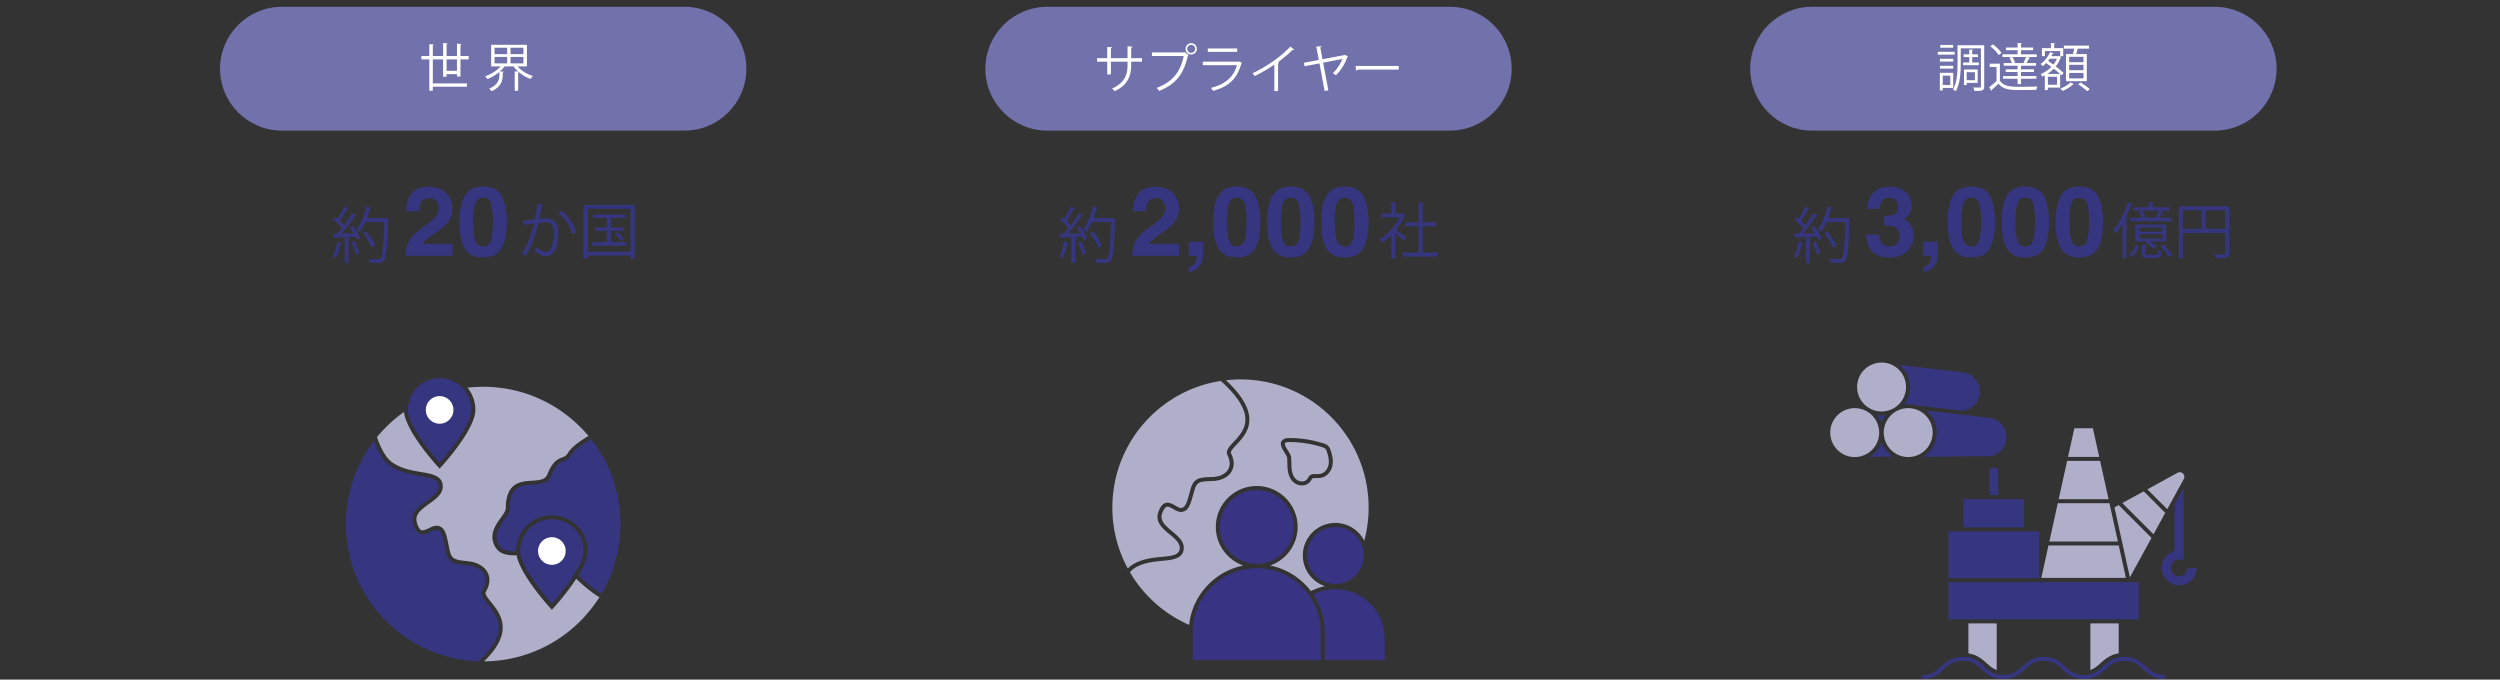 <svg xmlns="http://www.w3.org/2000/svg" width="824" height="224" viewBox="0 0 824 224"><rect x="0" y="0" width="824" height="224" fill="#333333" stroke="none"/><path d="M345.187 2.237c-11.272 0-20.41 9.137-20.41 20.41 0 11.272 9.139 20.408 20.41 20.408h132.662c11.272 0 20.408-9.137 20.408-20.408 0-11.273-9.137-20.41-20.408-20.41H345.187zM92.933 2.237c-11.272 0-20.41 9.137-20.41 20.41 0 11.272 9.139 20.408 20.41 20.408h132.662c11.272 0 20.408-9.137 20.408-20.408 0-11.273-9.137-20.41-20.408-20.41H92.933zM597.287 2.237c-11.272 0-20.41 9.137-20.41 20.41 0 11.272 9.139 20.408 20.41 20.408h132.662c11.272 0 20.408-9.137 20.408-20.408 0-11.273-9.137-20.41-20.408-20.41H597.287z" fill="#7171ac"/><circle cx="143.612" cy="134.931" r="4.581" fill="#fff"/><path d="M189.916 190.764c-2.857 4.421-6.402 8.417-7.045 9.131l-.977 1.085-.977-1.085c-1.026-1.139-9.448-10.643-10.657-16.888-.258.008-.523.024-.775.024-2.144 0-4.787-.307-6.212-2.703-2.345-3.944.03-7.243 1.764-9.652.825-1.146 1.678-2.331 1.678-3.128 0-8.589 5.005-8.889 8.659-9.108 2.755-.165 4.349-.348 5.092-2.198 1.618-4.029 3.14-4.861 4.82-5.47.785-.284 1.303-.472 1.973-1.582 1.123-1.86 3.95-3.863 6.702-5.498-8.301-9.908-20.762-16.213-34.699-16.213a45.65 45.65 0 00-5.153.301 11.72 11.72 0 012.572 7.328c0 6.11-9.7 17.053-10.806 18.28l-.977 1.085-.977-1.085c-1.067-1.184-10.122-11.401-10.766-17.607a45.496 45.496 0 00-8.905 8.284c1.41 4.121 3.1 6.952 4.973 8.286 2.952 2.103 6.451 2.7 9.538 3.226 3.638.62 7.074 1.206 7.164 4.621.07 2.626-2.239 4.273-4.472 5.866-3.004 2.143-4.775 3.631-4.035 6.221.718 2.512 1.562 2.512 1.84 2.512.622 0 1.449-.394 2.178-.741.834-.398 1.623-.773 2.427-.773l.09.002c2.642.094 3.208 2.916 3.864 6.184.118.587.243 1.211.386 1.864.655 2.992 1.621 3.193 6.076 3.652 3.005.309 5.417 1.708 6.452 3.741.657 1.291 1.086 3.441-.605 6.349-.389.669.412 1.72 1.752 3.378 2.995 3.708 7.843 9.729-2.347 19.528 16.02-.094 30.06-8.513 38.028-21.149-2.724-1.627-5.285-3.83-7.643-6.068z" fill="#b0afc9"/><path d="M204.518 172.733c0-10.576-3.638-20.296-9.717-28-2.663 1.564-5.406 3.465-6.415 5.137-2.189 3.625-4.079.336-6.699 6.862s-13.657-1.764-13.657 10.816c0 3.279-6.661 7.005-3.627 12.108.987 1.66 2.824 2.06 5.082 2.06.202 0 .422-.015.63-.021 0-.026-.004-.054-.004-.08 0-6.497 5.286-11.783 11.783-11.783s11.783 5.286 11.783 11.783c0 2.256-1.324 5.171-3.048 8.013 2.381 2.274 4.932 4.489 7.615 6.089a45.035 45.035 0 006.274-22.984zM155.367 135.107c0 5.781-10.468 17.4-10.468 17.4s-10.468-11.619-10.468-17.4 4.687-10.468 10.468-10.468 10.468 4.687 10.468 10.468z" fill="#363580"/><circle cx="144.899" cy="135.107" r="4.565" fill="#fff"/><path d="M192.362 181.615c0 5.781-10.468 17.4-10.468 17.4s-10.468-11.619-10.468-17.4 4.687-10.468 10.468-10.468c5.781.001 10.468 4.687 10.468 10.468z" fill="#363580"/><circle cx="181.894" cy="181.615" r="4.565" fill="#fff"/><path d="M144.612 160.232c-.118-4.452-9.426-2.021-16.15-6.81-2.226-1.585-3.909-4.693-5.169-8.138a45.049 45.049 0 00-9.283 27.449c0 24.452 19.395 44.361 43.639 45.214 15.729-14.102-1.309-18.972 1.343-23.533 2.743-4.717-.548-7.679-4.845-8.122-4.296-.442-6.345-.655-7.227-4.678-.881-4.024-1.093-6.947-3.012-7.015l-.043-.001c-1.126 0-2.931 1.514-4.605 1.514-1.202 0-2.338-.781-3.105-3.466-1.849-6.471 8.574-7.962 8.457-12.414z" fill="#363580"/><g><path d="M430.729 183.067a9.39 9.39 0 019.39-9.39 9.39 9.39 0 019.39 9.39 9.39 9.39 0 01-9.39 9.39 9.39 9.39 0 01-9.39-9.39zm4.495 23.497c-.04-.476-.091-.95-.162-1.416l-.002-.009a20.91 20.91 0 00-.341-1.706 21.08 21.08 0 00-.367-1.354l-.001-.004a21.637 21.637 0 00-2.668-5.529c-3.793-5.593-10.201-9.269-17.468-9.269-11.648 0-21.091 9.443-21.091 21.091v9.207h42.182v-9.207a21.692 21.692 0 00-.082-1.804zm4.895-12.373c-2.621 0-5.095.623-7.288 1.723a22.275 22.275 0 013.79 12.454v9.207h19.776v-7.106c0-8.99-7.288-16.278-16.278-16.278zm-25.904-8.347c6.719 0 12.167-5.447 12.167-12.167s-5.447-12.167-12.167-12.167-12.167 5.447-12.167 12.167c0 6.719 5.447 12.167 12.167 12.167z" fill="#383382"/><path d="M425.502 150.456c-.166-1.103-2.584-3.833-1.907-4.424.358-.312.875-.339 1.35-.339h.01c3.716.003 7.43.591 10.965 1.734.351.114.716.243.965.514.198.216.302.5.397.778.474 1.381.861 2.847.631 4.289-.23 1.442-1.22 2.85-2.648 3.155a5.047 5.047 0 01-1.051.086c-.22 0-.441-.005-.659-.005-.711 0-1.389.055-1.895.524-.369.342-.551.839-.881 1.218-.415.478-1.023.694-1.653.694a2.95 2.95 0 01-1.91-.71c-.992-.872-1.391-2.244-1.51-3.559-.119-1.316-.008-2.649-.204-3.955zm-33.561 55.519a42.408 42.408 0 01-19.538-17.398c.519-.568 1.061-1.043 1.627-1.387 2.875-1.744 6.161-2.058 9.06-2.336 3.313-.317 6.738-.644 7.064-3.888.249-2.486-1.805-4.192-3.791-5.842-2.619-2.176-4.148-3.663-3.302-5.969.361-.984.952-2.158 1.711-2.158.567 0 1.341.441 2.024.831.786.448 1.529.872 2.33.902l.116.002c2.445 0 3.162-2.575 3.992-5.556.15-.538.309-1.11.487-1.707.798-2.68 1.698-2.799 5.824-2.919 2.848-.083 5.216-1.235 6.334-3.082.711-1.175 1.267-3.176-.124-6.035-.285-.586.507-1.496 1.847-2.925 3.311-3.533 8.853-9.446-3.267-20.942-.086-.082-.175-.157-.262-.237a42.653 42.653 0 014.795-.279c23.323 0 42.231 18.907 42.231 42.231a42.27 42.27 0 01-1.441 10.947c-1.771-3.476-5.376-5.868-9.537-5.868-5.903 0-10.705 4.802-10.705 10.705 0 4.716 3.07 8.722 7.313 10.145a17.486 17.486 0 00-4.666 1.626c-3.245-4.27-7.982-7.345-13.43-8.438 5.269-1.834 9.066-6.838 9.066-12.724 0-7.434-6.048-13.482-13.482-13.482s-13.482 6.048-13.482 13.482c0 5.886 3.797 10.889 9.066 12.724-9.485 1.906-16.819 9.815-17.86 19.577zm31.461-56.761c.278.45.742 1.202.803 1.454.096.642.107 1.333.118 2.065.009.582.018 1.183.074 1.796.178 1.956.834 3.445 1.951 4.428a4.261 4.261 0 002.779 1.037c1.063 0 2.002-.407 2.645-1.146.216-.248.369-.498.505-.718.1-.162.203-.329.278-.399.164-.152.578-.173 1.001-.173l.313.002c.115.001.231.003.347.003.39 0 .853-.014 1.325-.115 1.856-.397 3.332-2.098 3.672-4.234.28-1.761-.189-3.476-.686-4.923-.104-.303-.278-.81-.671-1.239-.498-.544-1.144-.753-1.53-.877a36.972 36.972 0 00-11.369-1.798h-.012c-.472 0-1.455 0-2.215.664-1.237 1.081-.223 2.723.672 4.173zm-34.557 31.622c.415-4.135-9.183-6.238-7.019-12.133.849-2.313 1.888-3.02 2.945-3.02 1.637 0 3.316 1.693 4.404 1.734l.066.001c1.735 0 2.136-2.684 3.219-6.323 1.096-3.684 3.018-3.741 7.046-3.858 4.029-.117 7.295-2.648 5.066-7.226-2.229-4.578 15.168-8.018-1.143-23.489a16.84 16.84 0 00-1.114-.962c-20.212 3.149-35.679 20.628-35.679 41.723a42.034 42.034 0 005.085 20.105 8.496 8.496 0 011.627-1.322c6.586-3.996 15.083-1.095 15.497-5.23z" fill="#b0afc9"/></g><g><path d="M619.058 140.325a8.062 8.062 0 11-9.994-5.484 8.06 8.06 0 019.994 5.484zm8.846-15.018a8.06 8.06 0 10-15.477 4.51 8.06 8.06 0 0015.477-4.51zm8.781 15.018a8.06 8.06 0 10-15.477 4.509 8.06 8.06 0 0015.477-4.509z" fill="#b0afc9"/><path d="M626.061 120.296l20.598 2.365a6.401 6.401 0 014.226 2.014A6.375 6.375 0 01648 135.136a6.5 6.5 0 01-.876.183v.001h-.011c-.143.02-.284.02-.426.031l-14.98-1.72a9.253 9.253 0 00-2.756-.427c-.305 0-.609.021-.913.052-.023.003-.047.004-.07.008-.137.015-.275.027-.412.047 1.779-2.295 2.483-5.375 1.61-8.37a9.347 9.347 0 00-3.105-4.645zm-5.932 25.452a9.41 9.41 0 01-3.933 4.827l7.753-.084a9.414 9.414 0 01-3.82-4.743zm40.989-3.5a6.333 6.333 0 00-1.451-2.557 6.41 6.41 0 00-4.226-2.014l-19.498-2.239-1.1-.126a9.36 9.36 0 013.105 4.644 9.311 9.311 0 01-.782 7.133 9.312 9.312 0 01-3.334 3.485l7.701-.083 12.663-.137a6.713 6.713 0 001.698-.018h.011v-.001c.292-.042.585-.098.877-.183a6.352 6.352 0 003.486-2.532 6.362 6.362 0 00.85-5.372zm-40.391-4.178a9.21 9.21 0 01.766-1.158l-.835.009c-.166.009-.331.019-.497.019-.09 0-.178-.008-.267-.011h-.055c-.017 0-.032-.004-.048-.005a9.598 9.598 0 01-1.09-.103 9.287 9.287 0 011.433 2.584 9.48 9.48 0 01.593-1.335zM642.206 191.87h62.69v12.294h-62.69zM647.178 164.505h19.979v9.335h-19.979zM642.206 175.155h29.923v15.4h-29.923zM713.521 223.785c-3.581 0-5.369-1.605-7.098-3.156-1.616-1.451-3.142-2.82-6.219-2.82-3.078 0-4.604 1.37-6.22 2.82-1.729 1.552-3.518 3.157-7.1 3.157-3.583 0-5.372-1.605-7.102-3.156-1.616-1.451-3.143-2.82-6.222-2.82-3.078 0-4.605 1.37-6.221 2.82-1.729 1.551-3.518 3.156-7.1 3.156-3.583 0-5.372-1.604-7.102-3.156-1.618-1.451-3.146-2.821-6.228-2.821-3.08 0-4.608 1.37-6.225 2.82-1.731 1.551-3.52 3.156-7.103 3.156v-1.315c3.08 0 4.607-1.37 6.224-2.82 1.731-1.551 3.52-3.156 7.103-3.156 3.585 0 5.375 1.605 7.105 3.157 1.617 1.45 3.145 2.82 6.224 2.82 3.078 0 4.605-1.37 6.221-2.82 1.729-1.551 3.518-3.156 7.1-3.156 3.583 0 5.371 1.605 7.101 3.156 1.616 1.451 3.143 2.82 6.223 2.82 3.078 0 4.605-1.37 6.221-2.82 1.729-1.551 3.518-3.156 7.099-3.156 3.581 0 5.369 1.605 7.098 3.156 1.616 1.451 3.142 2.82 6.219 2.82v1.314z" fill="#363580"/><path d="M688.986 220.834v-15.355h9.334v9.849c-2.881.468-4.574 1.979-6.093 3.342-1.051.944-1.962 1.743-3.241 2.164zm-34.093-2.163c1.047.939 1.954 1.734 3.223 2.157v-15.349h-9.335v9.847c2.893.466 4.589 1.979 6.112 3.345z" fill="#b0afc9"/><path d="M658.663 163.19v-7.647a1.496 1.496 0 00-2.992 0v7.647h2.992z" fill="#363580"/><path d="M681.621 150.597l2.084-9.439h6.113l2.084 9.439h-10.281zm-3.08 13.948h16.44l-2.789-12.633H681.33l-2.789 12.633zm-5.725 25.929h27.889l-2.358-10.68h-23.173l-2.358 10.68zm2.649-11.995h22.592l-2.786-12.619h-17.02l-2.786 12.619zm33.675-1.182l-10.824-10.825-1.394.765 5.09 23.056 7.128-12.996zm4.531-8.261l-7.094-7.095-7.06 3.872 10.282 10.282 3.872-7.059zm6.118-11.154c.403-.735.132-1.413-.258-1.802-.388-.388-1.065-.66-1.801-.257h-.001l-9.952 5.459 6.552 6.552 5.46-9.952z" fill="#b0afc9"/><path d="M723.978 187.178a5.745 5.745 0 01-5.739 5.739 5.745 5.745 0 01-5.738-5.739 5.749 5.749 0 014.242-5.54v-15.466l2.992-5.456v23.716h-1.496a2.75 2.75 0 00-2.746 2.746 2.749 2.749 0 002.746 2.746 2.75 2.75 0 002.747-2.746h2.992z" fill="#363580"/></g><g><g fill="#fff"><path d="M151.768 25.215h-1.156v-.782h-3.416v.866h-1.156V19.57h-3.383v7.922h11.236v1.104h-11.236v1.31H141.5V19.57h-2.617v-1.104h2.617v-3.909l1.496.102c-.017.119-.102.204-.34.238v3.569h3.383v-4.283l1.496.102c-.018.119-.119.204-.34.238v3.943h3.416v-4.079l1.496.102c-.018.119-.119.204-.34.238v3.739h2.703v1.104h-2.703v5.645zm-4.573-1.87h3.416V19.57h-3.416v3.775zM173.678 21.883h-3.111c1.207 1.41 3.162 2.584 5.1 3.161a4.262 4.262 0 00-.781.97 12.431 12.431 0 01-3.876-2.244c-.051.051-.118.068-.221.085v6.052h-1.14v-6.375l1.156.068a9.79 9.79 0 01-1.547-1.717h-2.94a10.84 10.84 0 01-1.547 1.666l1.274.084c-.017.119-.119.205-.34.222v.782c0 1.75-.373 3.943-3.705 5.456-.152-.272-.51-.663-.766-.867 3.077-1.309 3.366-3.195 3.366-4.623v-.901a13.657 13.657 0 01-3.978 2.363 4.74 4.74 0 00-.766-.918c1.904-.612 3.893-1.854 5.135-3.264h-3.111V14.76h11.797v7.123zm-10.675-6.154v2.107h4.147v-2.107h-4.147zm0 3.042v2.125h4.147v-2.125h-4.147zm9.518-.934V15.73h-4.249v2.107h4.249zm0 3.059v-2.125h-4.249v2.125h4.249z"/></g><g fill="#fff"><path d="M376.395 20.318h-3.553v1.174c0 3.246-1.003 6.544-5.439 8.55a6.08 6.08 0 00-.884-.851c4.317-1.869 5.116-4.895 5.116-7.683v-1.19h-5.49v4.232h-1.207v-4.232h-3.332v-1.155h3.332v-3.688l1.632.102c-.017.17-.17.323-.425.357v3.229h5.49v-3.91l1.632.103c-.017.152-.153.289-.425.322v3.485h3.553v1.155zM379.677 17.276h10.812l.102-.052 1.156.885a.386.386 0 01-.205.152c-1.377 6.392-4.334 9.723-9.535 11.695a7.378 7.378 0 00-.766-1.003c4.947-1.819 7.803-4.98 8.908-10.505h-10.472v-1.172zm12.952-3.043a1.861 1.861 0 010 3.723 1.86 1.86 0 110-3.723zm1.293 1.871c0-.731-.578-1.31-1.293-1.31a1.31 1.31 0 00-1.309 1.31c0 .714.596 1.309 1.309 1.309.748-.001 1.293-.63 1.293-1.309zM409.375 20.744a.396.396 0 01-.221.17c-1.395 5.133-4.233 7.632-9.316 9.043-.152-.307-.475-.731-.713-.986 4.623-1.156 7.496-3.535 8.566-7.479h-11.252v-1.156h11.762l.17-.103 1.004.511zm-1.598-3.639h-9.689v-1.121h9.689v1.121zM426.562 16.307c-.067.086-.17.137-.323.137-.051 0-.102 0-.17-.018-1.309 1.326-3.195 2.873-4.844 4.062.135.052.34.153.407.188-.034.102-.187.204-.374.221v9.128h-1.24v-8.737c-1.803 1.275-4.148 2.652-6.477 3.791-.17-.271-.477-.697-.714-.935 4.64-2.142 9.723-5.779 12.46-8.788l1.275.951zM444.31 18.67c-.034.085-.136.136-.238.17-.765 2.227-2.21 4.505-3.773 5.983-.255-.238-.714-.544-1.003-.714 1.343-1.173 2.516-3.076 3.162-4.675l-6.357 1.224 1.717 9.111-1.225.221-1.699-9.094-4.912.936-.238-1.14 4.93-.935-.834-4.402 1.717-.137c.018.188-.118.323-.391.408l.715 3.893 7.291-1.377.154-.102.984.63zM446.827 21.729h14.193v1.207h-13.548c-.102.17-.322.289-.544.323l-.101-1.53z"/></g><g fill="#fff"><path d="M644.238 17.063v.952h-5.541v-.952h5.541zm-.459 11.916h-3.451v.816h-.951v-5.797h4.402v4.981zm.017-9.604v.936h-4.402v-.936h4.402zm-4.402 3.246v-.935h4.402v.935h-4.402zm4.351-7.818v.935h-4.232v-.935h4.232zm-.934 10.147h-2.482v3.06h2.482v-3.06zm11.184-10.028v13.547c0 1.496-.714 1.496-3.264 1.496a4.33 4.33 0 00-.34-1.139c.493.017.952.017 1.343.017h.833c.272-.017.34-.085.34-.374V15.941h-6.646v5.116c0 2.687-.187 6.477-1.649 9.044-.187-.205-.645-.527-.9-.646 1.377-2.431 1.496-5.848 1.496-8.397v-6.136h8.787zm-6.952 5.66h2.039v-1.768h-1.869v-.901h1.869v-1.614l1.258.084c-.017.119-.102.188-.305.222v1.309h1.903v.901h-1.903v1.768h2.176v.9h-5.168v-.901zm4.793 6.731h-3.62v.714h-.884v-5.134h4.504v4.42zm-.9-3.518h-2.72v2.635h2.72v-2.635zM659.164 20.99v5.592c1.326 2.023 3.808 2.023 7.004 2.023 1.869 0 4.045-.034 5.371-.119-.137.255-.323.781-.357 1.121a174.68 174.68 0 01-4.725.068c-3.74 0-6.086 0-7.769-2.107a56.17 56.17 0 01-2.244 2.091c.017.136-.017.204-.136.271l-.663-1.206a33.885 33.885 0 002.414-2.023v-4.623h-2.244V20.99h3.349zm-2.277-6.375c1.07.799 2.277 1.989 2.805 2.839l-.936.714c-.492-.867-1.683-2.091-2.754-2.924l.885-.629zm10.062 6.018c.271-.51.646-1.275.85-1.853h-7.785v-.884h4.98v-1.344h-3.824v-.882h3.824v-1.496l1.479.102c-.017.119-.119.204-.341.238v1.156h3.995v.883h-3.995v1.344h5.186v.884h-3.025l.85.289c-.034.118-.153.153-.34.153-.221.441-.562 1.07-.867 1.563h3.162v.884h-4.965v1.189h4.25v.867h-4.25v1.343h5.066v.884h-5.066v1.768h-1.139v-1.768h-4.811v-.884h4.811v-1.343h-3.926v-.867h3.926V21.67h-4.555v-.884h2.651c-.136-.511-.459-1.224-.815-1.751.543-.17.765-.221.985-.255.408.561.782 1.325.901 1.853l-.578.153h3.739l-.373-.153zM679.479 24.849a11.918 11.918 0 00-.459-.442v4.471h-4.045v.816h-1.003v-4.811c-.255.136-.511.255-.765.373a4.892 4.892 0 00-.629-.815c1.24-.51 2.498-1.343 3.553-2.396-.578-.442-1.174-.867-1.717-1.258a9.609 9.609 0 01-1.123.985 7.016 7.016 0 00-.73-.662c1.24-.851 2.447-2.346 3.128-3.928l1.206.392c-.033.103-.152.153-.356.153-.118.255-.255.51-.391.765h2.346l.187-.051c.391.204.545.271.697.34a.55.55 0 01-.17.17 10.19 10.19 0 01-1.648 2.94c1.037.782 1.988 1.547 2.6 2.159l-.681.799zm-5.491-8.007v1.666h-.969v-2.635h2.957V14.19l1.412.085c-.018.119-.103.204-.324.238v1.359h2.976v2.635h-1.003v-1.666h-5.049zm4.998 7.531c-.578-.527-1.309-1.122-2.074-1.734a12.587 12.587 0 01-2.091 1.734h4.165zM678 27.926v-2.618h-3.025v2.618H678zm-2.414-8.569c-.17.256-.356.494-.543.731.543.374 1.139.782 1.733 1.207a8.734 8.734 0 001.19-1.938h-2.38zm7.938 8.364c-.051.052-.153.103-.306.119-.68.748-2.125 1.632-3.365 2.125a6.7 6.7 0 00-.783-.765c1.275-.476 2.687-1.326 3.35-2.057l1.104.578zm-2.583-9.909h2.311c.137-.544.289-1.207.375-1.769h-3.366v-1.02h8.296v1.02h-3.774a24.93 24.93 0 01-.442 1.769h3.469v8.94h-6.867v-8.94zm5.78 2.685v-1.769h-4.727v1.769h4.727zm0 2.651v-1.785h-4.727v1.785h4.727zm0 2.686v-1.802h-4.727v1.802h4.727zm1.172 4.216c-.629-.646-1.903-1.614-2.924-2.277l.851-.562c1.021.629 2.329 1.564 2.991 2.21l-.918.629z"/></g><g fill="#363580"><path d="M620.36 66.172c-.5.667-.739 1.558-.719 2.672h-4.156c.042-1.125.234-2.192.578-3.203.364-.885.938-1.703 1.719-2.453.583-.531 1.276-.938 2.078-1.219s1.786-.422 2.953-.422c2.167 0 3.914.561 5.242 1.68 1.328 1.12 1.992 2.623 1.992 4.508 0 1.334-.396 2.459-1.188 3.375-.5.573-1.021.964-1.562 1.172.406 0 .989.35 1.75 1.047 1.136 1.053 1.703 2.49 1.703 4.312 0 1.917-.664 3.602-1.992 5.055s-3.294 2.18-5.898 2.18c-3.208 0-5.438-1.047-6.688-3.141-.656-1.114-1.021-2.572-1.094-4.375h4.375c0 .906.146 1.656.438 2.25.542 1.094 1.526 1.641 2.953 1.641.875 0 1.638-.299 2.289-.898.651-.599.977-1.461.977-2.586 0-1.489-.604-2.484-1.812-2.984-.688-.281-1.771-.422-3.25-.422v-3.188c1.448-.021 2.458-.161 3.031-.422.989-.438 1.484-1.322 1.484-2.656 0-.864-.253-1.567-.758-2.109-.505-.541-1.216-.812-2.133-.812-1.051-.002-1.822.332-2.312.998zM638.407 85.906a4.506 4.506 0 01-1.047 2 5.389 5.389 0 01-1.945 1.367c-.745.307-1.258.461-1.539.461v-1.719c.896-.25 1.555-.667 1.977-1.25.422-.584.664-1.401.727-2.453h-2.703v-4.656h4.812v4.031a9.412 9.412 0 01-.282 2.219zM649.735 84.875c-2.886 0-4.909-1.01-6.07-3.031-1.161-2.021-1.742-4.9-1.742-8.641 0-3.739.581-6.625 1.742-8.656s3.185-3.047 6.07-3.047 4.911 1.016 6.078 3.047c1.156 2.031 1.734 4.917 1.734 8.656 0 3.74-.581 6.62-1.742 8.641-1.16 2.021-3.184 3.031-6.07 3.031zm2.61-5.703c.406-1.375.609-3.364.609-5.969 0-2.729-.206-4.75-.617-6.062s-1.278-1.969-2.602-1.969-2.198.656-2.625 1.969-.641 3.334-.641 6.062c0 2.604.214 4.597.641 5.977.427 1.381 1.302 2.07 2.625 2.07s2.193-.692 2.61-2.078zM667.532 84.875c-2.886 0-4.909-1.01-6.07-3.031-1.161-2.021-1.742-4.9-1.742-8.641 0-3.739.581-6.625 1.742-8.656s3.185-3.047 6.07-3.047 4.911 1.016 6.078 3.047c1.156 2.031 1.734 4.917 1.734 8.656 0 3.74-.581 6.62-1.742 8.641s-3.184 3.031-6.07 3.031zm2.61-5.703c.406-1.375.609-3.364.609-5.969 0-2.729-.206-4.75-.617-6.062s-1.278-1.969-2.602-1.969-2.198.656-2.625 1.969-.641 3.334-.641 6.062c0 2.604.214 4.597.641 5.977.427 1.381 1.302 2.07 2.625 2.07s2.193-.692 2.61-2.078zM685.329 84.875c-2.886 0-4.909-1.01-6.07-3.031-1.161-2.021-1.742-4.9-1.742-8.641 0-3.739.581-6.625 1.742-8.656s3.185-3.047 6.07-3.047 4.911 1.016 6.078 3.047c1.156 2.031 1.734 4.917 1.734 8.656 0 3.74-.581 6.62-1.742 8.641s-3.184 3.031-6.07 3.031zm2.609-5.703c.406-1.375.609-3.364.609-5.969 0-2.729-.206-4.75-.617-6.062s-1.278-1.969-2.602-1.969-2.198.656-2.625 1.969-.641 3.334-.641 6.062c0 2.604.214 4.597.641 5.977.427 1.381 1.302 2.07 2.625 2.07s2.193-.692 2.61-2.078z"/></g><g fill="#363580"><path d="M699.568 73.701c-.72 1.22-1.48 2.34-2.279 3.28-.16-.32-.48-.96-.701-1.261 1.841-2.08 3.641-5.561 4.762-9.021l1.58.521c-.04.14-.2.22-.44.2a35.878 35.878 0 01-1.681 3.961l.461.14c-.021.12-.141.22-.4.26v13.403h-1.301V73.701zm5.403 7.562c-.48 1.14-1.201 2.5-2.221 3.36l-1-.72c.979-.74 1.74-2.021 2.16-3.101l1.061.461zm1.3-9.483h4.661l-.42-.16c.34-.6.779-1.54 1.02-2.2h-8.441v-1.08h5.061v-1.641l1.74.1c-.02.141-.14.24-.399.28v1.261h5.521v1.08h-3.04l1.16.36c-.06.12-.2.18-.421.18-.239.521-.64 1.261-1.02 1.82h4.021v1.12H702.11v-1.12h3.761c-.16-.56-.56-1.42-.94-2.04l1.141-.28c.42.66.86 1.521 1.02 2.101l-.821.219zm7.76 2.261v5.541h-5.5c.88.52 1.779 1.2 2.279 1.74l-.879.78c-.561-.64-1.701-1.521-2.701-2.08l.52-.44h-3.881v-5.541h10.162zm-1.32 2.32V74.98h-7.561v1.381h7.561zm0 2.281v-1.42h-7.561v1.42h7.561zm-5.521 4.84c0 .421.101.48.841.48h2.5c.58 0 .68-.16.721-1.54.279.2.779.36 1.14.46-.14 1.78-.5 2.2-1.72 2.2h-2.762c-1.58 0-1.96-.319-1.96-1.58v-2.82l1.62.1c-.02.14-.119.24-.38.28v2.42zm7.642 1.181c-.52-.98-1.721-2.421-2.84-3.44l1.02-.601c1.1.98 2.36 2.381 2.9 3.36l-1.08.681zM734.752 67.979v15.323c0 1.74-.76 1.841-4.48 1.841-.08-.38-.32-.98-.521-1.36.72.02 1.4.04 1.96.04 1.581 0 1.701 0 1.701-.521v-6.521h-13.963v8.402h-1.341V67.979h16.644zM719.449 69.3v6.142h6.201V69.3h-6.201zm7.541 6.141h6.422V69.3h-6.422v6.141z"/></g><path d="M594.289 80.002c-.04.12-.16.2-.4.2-.32 1.7-.88 3.62-1.561 4.801-.24-.16-.72-.38-1.02-.521.66-1.12 1.16-3.04 1.48-4.86l1.501.38zm2.221-11.303c-.101.141-.26.18-.42.16-.621 1.16-1.621 2.781-2.461 3.921.54.521 1.04 1.04 1.4 1.5.98-1.36 1.92-2.78 2.58-3.94l1.44.68c-.06.12-.22.16-.44.16-1.119 1.74-2.881 4.102-4.44 5.842 1.28-.021 2.661-.04 4.061-.08a16.7 16.7 0 00-1.319-1.9c.56-.301.779-.4.979-.521 1.021 1.261 2.101 2.94 2.521 4.041l-1.04.601c-.14-.341-.32-.74-.56-1.181l-2.321.12v8.562h-1.261v-8.502c-1.24.04-2.359.101-3.24.12-.04.16-.16.24-.3.26l-.36-1.5h1.5a29.8 29.8 0 001.48-1.801c-.64-.859-1.78-1.979-2.76-2.78l.66-.86c.199.16.399.32.619.48.781-1.16 1.701-2.82 2.221-4.001l1.461.619zm2.38 15.264c-.22-1.08-.86-2.761-1.479-4.021l1.08-.38c.64 1.261 1.3 2.901 1.561 3.981l-1.162.42zm10.042-12.103l.721.08c0 .12-.02.3-.04.439-.32 9.382-.64 12.522-1.44 13.503-.54.66-1.08.78-2.461.78-.68 0-1.5-.02-2.301-.08-.039-.38-.18-.92-.439-1.28 1.381.12 2.641.141 3.141.141.4 0 .66-.061.881-.32.66-.7 1-3.801 1.3-11.942h-6.281c-.54 1.24-1.161 2.36-1.801 3.221-.26-.2-.76-.54-1.101-.721 1.341-1.74 2.501-4.721 3.201-7.621l1.681.439c-.04.181-.22.24-.44.221-.279 1.06-.62 2.12-1.02 3.16h6.101l.298-.02zm-6.541 4.421c1.16 1.46 2.4 3.4 2.881 4.701l-1.181.64c-.46-1.28-1.66-3.301-2.8-4.781l1.1-.56z" fill="#363580"/><g><g fill="#363580"><path d="M383.261 66.266c-.531-.635-1.292-.953-2.281-.953-1.354 0-2.276.506-2.766 1.516-.281.584-.448 1.511-.5 2.781h-4.328c.073-1.927.422-3.484 1.047-4.672 1.188-2.26 3.297-3.391 6.328-3.391 2.396 0 4.302.664 5.719 1.992s2.125 3.086 2.125 5.273c0 1.678-.5 3.167-1.5 4.469-.656.865-1.734 1.828-3.234 2.891l-1.781 1.266c-1.114.792-1.878 1.365-2.289 1.719a5.05 5.05 0 00-1.039 1.234h9.891v3.922h-15.516c.042-1.625.391-3.109 1.047-4.453.636-1.51 2.136-3.109 4.5-4.797 2.052-1.469 3.38-2.521 3.984-3.156.927-.989 1.391-2.072 1.391-3.25-.001-.959-.267-1.756-.798-2.391zM396.308 85.906a4.506 4.506 0 01-1.047 2 5.389 5.389 0 01-1.945 1.367c-.745.307-1.258.461-1.539.461v-1.719c.896-.25 1.555-.667 1.977-1.25.422-.584.664-1.401.727-2.453h-2.703v-4.656h4.812v4.031a9.464 9.464 0 01-.282 2.219zM407.636 84.875c-2.886 0-4.909-1.01-6.07-3.031-1.161-2.021-1.742-4.9-1.742-8.641 0-3.739.581-6.625 1.742-8.656s3.185-3.047 6.07-3.047 4.911 1.016 6.078 3.047c1.156 2.031 1.734 4.917 1.734 8.656 0 3.74-.581 6.62-1.742 8.641s-3.185 3.031-6.07 3.031zm2.609-5.703c.406-1.375.609-3.364.609-5.969 0-2.729-.206-4.75-.617-6.062s-1.278-1.969-2.602-1.969-2.198.656-2.625 1.969-.641 3.334-.641 6.062c0 2.604.214 4.597.641 5.977.427 1.381 1.302 2.07 2.625 2.07s2.193-.692 2.61-2.078zM425.433 84.875c-2.886 0-4.909-1.01-6.07-3.031-1.161-2.021-1.742-4.9-1.742-8.641 0-3.739.581-6.625 1.742-8.656s3.185-3.047 6.07-3.047 4.911 1.016 6.078 3.047c1.156 2.031 1.734 4.917 1.734 8.656 0 3.74-.581 6.62-1.742 8.641s-3.185 3.031-6.07 3.031zm2.609-5.703c.406-1.375.609-3.364.609-5.969 0-2.729-.206-4.75-.617-6.062s-1.278-1.969-2.602-1.969-2.198.656-2.625 1.969-.641 3.334-.641 6.062c0 2.604.214 4.597.641 5.977.427 1.381 1.302 2.07 2.625 2.07s2.193-.692 2.61-2.078zM443.229 84.875c-2.886 0-4.909-1.01-6.07-3.031-1.161-2.021-1.742-4.9-1.742-8.641 0-3.739.581-6.625 1.742-8.656s3.185-3.047 6.07-3.047 4.911 1.016 6.078 3.047c1.156 2.031 1.734 4.917 1.734 8.656 0 3.74-.581 6.62-1.742 8.641-1.16 2.021-3.184 3.031-6.07 3.031zm2.61-5.703c.406-1.375.609-3.364.609-5.969 0-2.729-.206-4.75-.617-6.062s-1.278-1.969-2.602-1.969-2.198.656-2.625 1.969-.641 3.334-.641 6.062c0 2.604.214 4.597.641 5.977.427 1.381 1.302 2.07 2.625 2.07s2.193-.692 2.61-2.078z"/></g><path d="M463.211 70.86c-.021.08-.141.16-.24.2-.7 1.66-1.721 3.261-2.881 4.721.96.641 2.92 2.08 3.441 2.48l-.801 1.12c-.561-.56-1.84-1.62-2.82-2.4v8.202h-1.341v-7.702c-1.021 1.021-2.08 1.921-3.141 2.62-.14-.34-.5-.939-.72-1.18 2.52-1.561 5.181-4.341 6.621-7.281h-6.102V70.4h3.341v-3.821l1.741.101c-.021.14-.141.24-.4.279V70.4h2.16l.24-.08.902.54zm5.721 12.383h4.842v1.32H462.33v-1.32h5.241v-8.662h-4.44v-1.3h4.44v-6.562l1.78.121c-.02.14-.14.239-.42.279v6.162h4.421v1.3h-4.421v8.662zM352.189 80.002c-.041.12-.16.2-.4.2-.32 1.7-.881 3.62-1.561 4.801-.24-.16-.721-.38-1.021-.521.66-1.12 1.161-3.04 1.48-4.86l1.502.38zm2.22-11.303c-.101.141-.26.18-.42.16-.62 1.16-1.62 2.781-2.46 3.921.539.521 1.039 1.04 1.4 1.5.979-1.36 1.92-2.78 2.58-3.94l1.439.68c-.06.12-.219.16-.439.16-1.12 1.74-2.881 4.102-4.441 5.842 1.281-.021 2.661-.04 4.061-.08a16.573 16.573 0 00-1.319-1.9c.56-.301.78-.4.979-.521 1.021 1.261 2.102 2.94 2.521 4.041l-1.041.601c-.14-.341-.32-.74-.56-1.181l-2.321.12v8.562h-1.26v-8.502c-1.24.04-2.36.101-3.24.12-.041.16-.16.24-.301.26l-.359-1.5h1.5a29.8 29.8 0 001.48-1.801c-.641-.859-1.781-1.979-2.761-2.78l.66-.86c.2.16.399.32.62.48.78-1.16 1.7-2.82 2.221-4.001l1.461.619zm2.38 15.264c-.219-1.08-.859-2.761-1.479-4.021l1.08-.38c.64 1.261 1.3 2.901 1.561 3.981l-1.162.42zm10.043-12.103l.721.08c0 .12-.021.3-.041.439-.32 9.382-.64 12.522-1.439 13.503-.541.66-1.08.78-2.461.78-.68 0-1.5-.02-2.301-.08-.04-.38-.18-.92-.439-1.28 1.38.12 2.641.141 3.141.141.4 0 .66-.061.88-.32.66-.7 1-3.801 1.3-11.942h-6.281c-.54 1.24-1.16 2.36-1.801 3.221-.26-.2-.76-.54-1.1-.721 1.34-1.74 2.5-4.721 3.201-7.621l1.68.439c-.039.181-.22.24-.439.221a30.57 30.57 0 01-1.021 3.16h6.101l.299-.02zm-6.541 4.421c1.16 1.46 2.4 3.4 2.881 4.701l-1.182.64c-.459-1.28-1.66-3.301-2.8-4.781l1.101-.56z" fill="#363580"/></g><g><g fill="#363580"><path d="M143.744 66.266c-.531-.635-1.293-.953-2.281-.953-1.355 0-2.277.506-2.766 1.516-.281.584-.449 1.511-.5 2.781h-4.328c.072-1.927.422-3.484 1.047-4.672 1.188-2.26 3.297-3.391 6.328-3.391 2.395 0 4.301.664 5.719 1.992 1.416 1.328 2.125 3.086 2.125 5.273 0 1.678-.5 3.167-1.5 4.469-.656.865-1.734 1.828-3.234 2.891l-1.781 1.266c-1.115.792-1.879 1.365-2.289 1.719a5.028 5.028 0 00-1.039 1.234h9.891v3.922H133.62c.041-1.625.391-3.109 1.047-4.453.635-1.51 2.135-3.109 4.5-4.797 2.051-1.469 3.379-2.521 3.984-3.156.926-.989 1.391-2.072 1.391-3.25-.001-.959-.267-1.756-.798-2.391zM159.229 84.875c-2.887 0-4.91-1.01-6.07-3.031-1.162-2.021-1.742-4.9-1.742-8.641 0-3.739.58-6.625 1.742-8.656 1.16-2.031 3.184-3.047 6.07-3.047 2.885 0 4.91 1.016 6.078 3.047 1.156 2.031 1.734 4.917 1.734 8.656 0 3.74-.582 6.62-1.742 8.641-1.162 2.021-3.186 3.031-6.07 3.031zm2.609-5.703c.406-1.375.609-3.364.609-5.969 0-2.729-.207-4.75-.617-6.062-.412-1.312-1.279-1.969-2.602-1.969-1.324 0-2.199.656-2.625 1.969-.428 1.312-.641 3.334-.641 6.062 0 2.604.213 4.597.641 5.977.426 1.381 1.301 2.07 2.625 2.07 1.323 0 2.192-.692 2.61-2.078z"/></g><g fill="#363580"><path d="M179.213 67.539c-.039.24-.279.341-.66.36-.22 1.12-.58 3.061-.82 4.261.9-.1 1.721-.18 2.221-.18 3.041-.04 4.081 1.98 4.081 4.98 0 1.501-.28 3.281-.681 4.481-.619 2.04-1.9 3.021-3.561 3.021-.82 0-1.9-.34-3.62-1.74.22-.36.38-.8.54-1.221 1.6 1.24 2.44 1.521 3.061 1.521 1.141 0 1.82-.72 2.221-2 .42-1.24.64-3.081.64-4.101-.021-2.281-.76-3.641-2.761-3.621-.6 0-1.42.08-2.439.2-1.001 4.081-2.182 7.581-4.102 10.802l-1.32-.64c1.94-3.101 3.041-6.201 3.98-10.002-1.02.12-2.48.3-3.561.479l-.119-1.4c.979-.119 2.619-.3 3.96-.46.3-1.46.62-3.261.86-5.021l2.08.281zm9.262 9.623c-.64-2.921-2.54-5.401-4.5-6.842l1.08-.84c2.12 1.5 4.221 4.26 4.861 7.121l-1.441.561zM192.371 67.539h16.824v17.664h-1.381v-.98h-14.123v.98h-1.32V67.539zm1.32 15.424h14.123V68.82h-14.123v14.143zm7.603-3.161h5.181v1.181h-11.262v-1.181h4.82v-3.681h-3.92V74.98h3.92v-3.14h-4.5v-1.16h10.502v1.16h-4.741v3.141h4.241v1.141h-4.241v3.68zm3.46-.36c-.42-.641-1.3-1.641-2.061-2.341l.881-.48c.78.681 1.68 1.621 2.121 2.261l-.941.56z"/></g><path d="M112.672 80.002c-.039.12-.16.2-.4.2-.319 1.7-.879 3.62-1.56 4.801-.24-.16-.72-.38-1.021-.521.66-1.12 1.16-3.04 1.48-4.86l1.501.38zm2.221-11.303c-.1.141-.26.18-.42.16-.62 1.16-1.621 2.781-2.461 3.921.541.521 1.041 1.04 1.4 1.5.98-1.36 1.92-2.78 2.58-3.94l1.441.68c-.061.12-.221.16-.44.16-1.12 1.74-2.881 4.102-4.44 5.842 1.279-.021 2.66-.04 4.061-.08-.4-.66-.86-1.341-1.32-1.9.561-.301.779-.4.98-.521 1.02 1.261 2.1 2.94 2.52 4.041l-1.039.601c-.141-.341-.32-.74-.561-1.181l-2.32.12v8.562h-1.261v-8.502c-1.24.04-2.36.101-3.241.12-.039.16-.16.24-.299.26l-.361-1.5h1.501c.479-.54.979-1.141 1.48-1.801-.64-.859-1.78-1.979-2.761-2.78l.66-.86c.2.16.4.32.62.48.78-1.16 1.7-2.82 2.22-4.001l1.461.619zm2.38 15.264c-.221-1.08-.86-2.761-1.48-4.021l1.08-.38c.641 1.261 1.301 2.901 1.561 3.981l-1.161.42zm10.042-12.103l.72.08c0 .12-.02.3-.039.439-.32 9.382-.641 12.522-1.441 13.503-.539.66-1.08.78-2.46.78-.681 0-1.501-.02-2.301-.08-.04-.38-.18-.92-.44-1.28 1.381.12 2.641.141 3.141.141.4 0 .66-.061.881-.32.66-.7 1-3.801 1.301-11.942h-6.281c-.541 1.24-1.161 2.36-1.801 3.221-.26-.2-.76-.54-1.101-.721 1.341-1.74 2.501-4.721 3.2-7.621l1.682.439c-.041.181-.221.24-.441.221a30.088 30.088 0 01-1.02 3.16h6.102l.298-.02zm-6.542 4.421c1.16 1.46 2.4 3.4 2.881 4.701l-1.18.64c-.461-1.28-1.66-3.301-2.801-4.781l1.1-.56z" fill="#363580"/></g></g></svg>